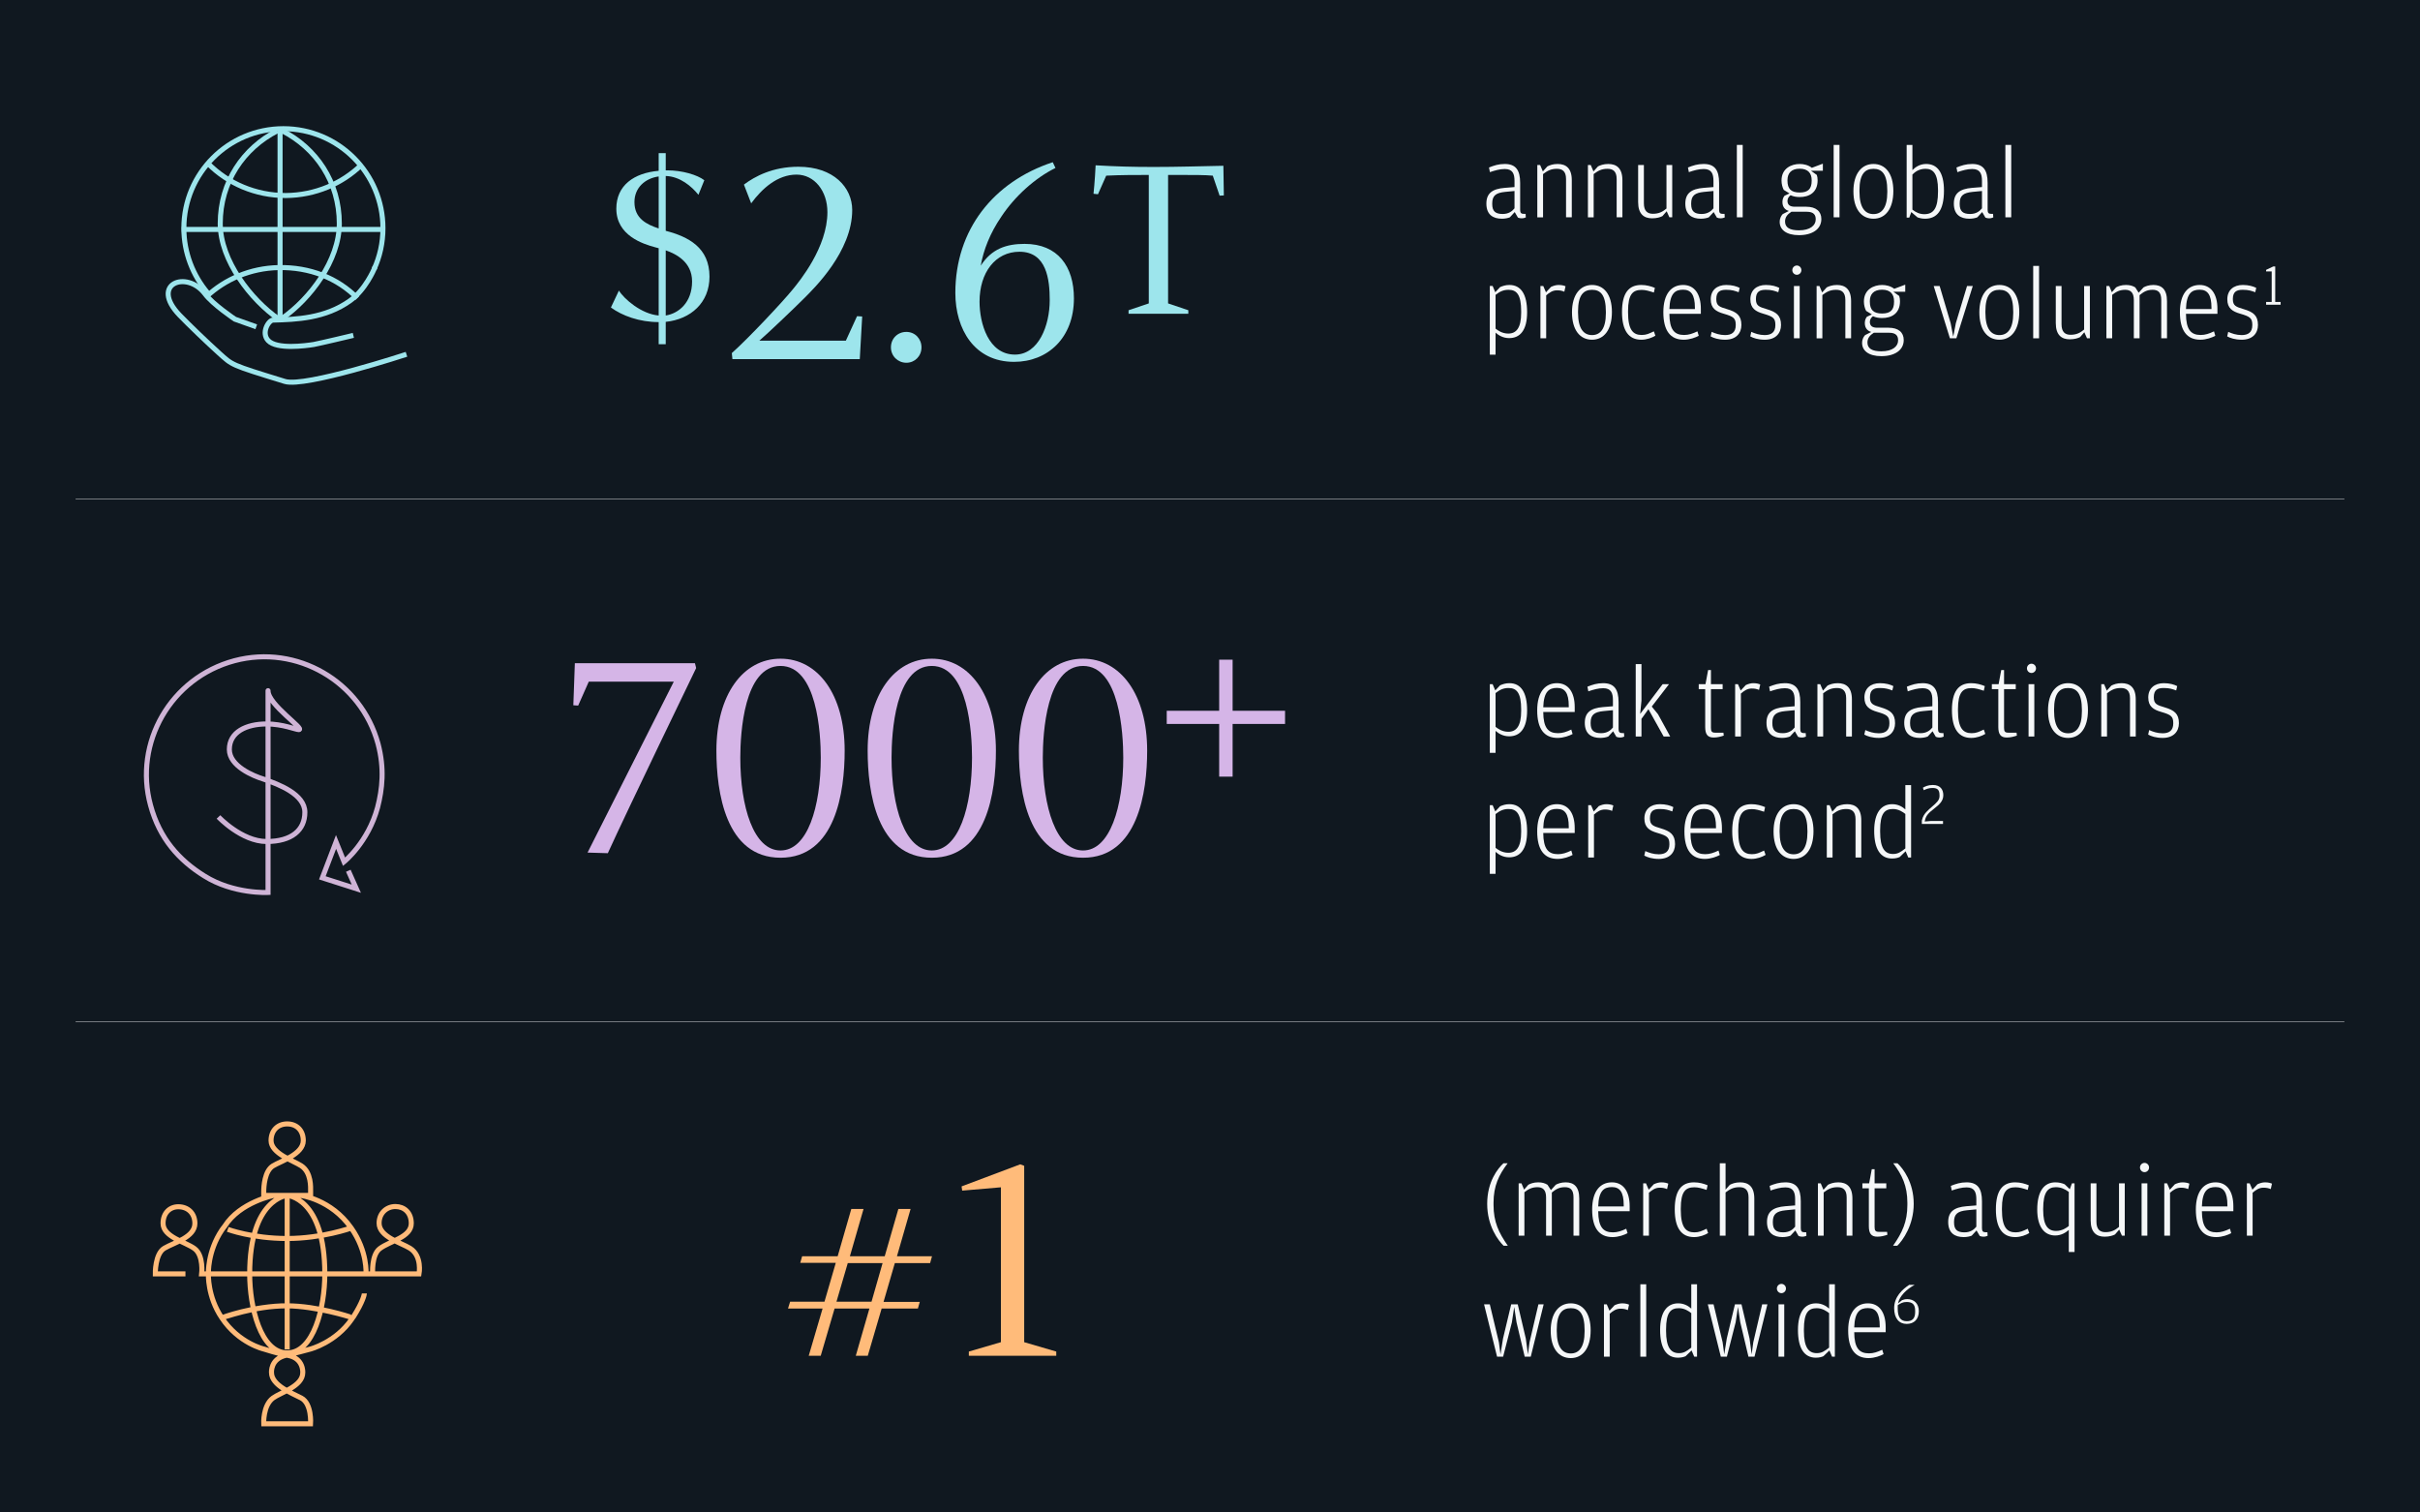 <?xml version="1.0" encoding="UTF-8"?>
<svg id="Layer_1" data-name="Layer 1" xmlns="http://www.w3.org/2000/svg" viewBox="0 0 1440 900">
  <defs>
    <style>
      .cls-1, .cls-2, .cls-3, .cls-4, .cls-5 {
        fill: none;
        stroke-miterlimit: 10;
      }

      .cls-1, .cls-2, .cls-4, .cls-5 {
        stroke-width: 3px;
      }

      .cls-1, .cls-4 {
        stroke: #9de5ec;
      }

      .cls-6 {
        fill: #101820;
      }

      .cls-2 {
        stroke: #cfb4d6;
      }

      .cls-3 {
        stroke: #f5f7f8;
        stroke-width: .25px;
      }

      .cls-4 {
        stroke-linecap: square;
      }

      .cls-7 {
        fill: #d5b5e7;
      }

      .cls-8 {
        fill: #f5f7f8;
      }

      .cls-5 {
        stroke: #ffbb7a;
      }

      .cls-9 {
        fill: #9de5ec;
      }

      .cls-10 {
        fill: #ffbb7a;
      }
    </style>
  </defs>
  <rect class="cls-6" width="1440" height="900"/>
  <g>
    <path class="cls-9" d="M396.14,101.36h.84c8.96,0,17.92,2.66,22.12,5.88l-3.5,8.68c-4.06-5.04-10.92-10.92-19.46-11.2v32.62c13.44,3.5,26.04,9.94,26.04,27.3,0,15.4-11.06,25.34-26.04,26.88v13.3h-4.2v-13.16c-11.48,0-21.7-3.78-28.42-8.68l4.76-10.08c3.08,5.04,13.44,14,23.66,14.84v-40.04s-1.26-.28-2.1-.56c-7.28-1.96-23.1-7-23.1-22.96,0-13.86,10.5-21.28,25.2-22.54v-10.5h4.2v10.22ZM377.52,120.26c0,9.8,7.28,13.3,14.42,15.68v-30.94c-8.12,1.12-14.42,6.72-14.42,15.26ZM411.82,167.44c0-11.62-9.66-16.38-15.68-18.48v38.78c7.84-1.26,15.68-7.84,15.68-20.3Z"/>
    <path class="cls-9" d="M435.46,210.1c9.72-8.64,29.88-30.06,36.18-37.8,4.14-5.04,20.7-25.2,20.7-46.08,0-12.6-7.74-22.32-18.36-22.32-11.34,0-20.52,8.28-27,17.1l-4.32-11.16c6.48-4.86,17.1-10.62,32.4-10.62,21.06,0,32.04,12.42,32.04,25.74,0,24.66-22.68,46.62-28.8,52.74-5.58,5.58-21.42,20.7-26.46,25.02h51.48l6.66-14.58,3.06.18-1.44,25.38h-75.78l-.36-3.6Z"/>
    <path class="cls-9" d="M548.32,206.68c0,5.22-3.96,9.18-9,9.18s-9.18-3.96-9.18-9.18,3.96-9.18,9.18-9.18,9,4.14,9,9.18Z"/>
    <path class="cls-9" d="M609.69,145.12c19.8,0,29.34,13.5,29.34,32.4,0,23.58-15.66,37.8-35.64,37.8-23.58,0-34.92-19.44-34.92-41.04,0-37.44,22.5-66.06,57.96-77.76l1.62,3.42c-12.06,5.94-24.12,16.74-32.22,28.98-6.66,9.72-10.62,19.8-12.24,29.16,6.48-10.08,15.3-12.96,26.1-12.96ZM624.63,178.6c0-12.24-1.8-28.8-18-28.8-14.4,0-23.76,12.42-23.76,29.7,0,12.78,5.22,31.5,21.06,31.5,14.04,0,20.7-17.28,20.7-32.4Z"/>
    <path class="cls-9" d="M671.54,186.7v-2.1l12.04-4.06v-76.44c-8.54,0-16.1,0-25.34.42l-4.9,11.06-2.66-.28s.84-7.7,1.26-16.94c12.32.7,21.7.98,34.72.98,13.72,0,27.02-.42,41.3-.7l.28,17.64-2.52.14-4.06-11.9c-4.48-.42-11.62-.42-18.06-.42h-8.54v76.44l12.04,4.06v2.1h-35.56Z"/>
  </g>
  <g>
    <path class="cls-8" d="M901.2,111.31v-3.66c0-4.08-1.02-7.08-5.76-7.08-3.06,0-5.82.84-8.88,1.86l-.54-2.76c3-1.2,5.7-2.1,9.36-2.1,6.48,0,9.18,3.54,9.18,11.28v16.02c0,1.86.66,2.4,2.22,2.4h1.02l.12,2.1c-.48.24-1.38.54-2.46.54-.78,0-1.5-.12-2.22-.42l-1.92-3.3-2.88,3.12c-1.14.48-2.94.84-4.74.84-5.22,0-9.24-2.34-9.24-9,0-6.12,3.54-8.76,10.86-9.36l5.88-.48ZM901.2,123.97v-10.32l-5.64.54c-5.34.54-7.62,2.16-7.62,6.84v.42c0,4.2,1.86,5.88,6.18,5.88,3.6,0,5.64-1.62,7.08-3.36Z"/>
    <path class="cls-8" d="M918.06,102.01l2.7-3c1.32-.66,3.24-1.44,6.12-1.44,4.92,0,8.4,2.52,8.4,9.66v22.08h-3.42v-22.8c0-4.68-2.28-6.06-5.46-6.06-3.6,0-5.64,1.2-8.22,3.12v25.74h-3.42v-31.14h1.68l1.62,3.84Z"/>
    <path class="cls-8" d="M948.18,102.01l2.7-3c1.32-.66,3.24-1.44,6.12-1.44,4.92,0,8.4,2.52,8.4,9.66v22.08h-3.42v-22.8c0-4.68-2.28-6.06-5.46-6.06-3.6,0-5.64,1.2-8.22,3.12v25.74h-3.42v-31.14h1.68l1.62,3.84Z"/>
    <path class="cls-8" d="M991.62,124.09v-25.92h3.42v31.14h-1.68l-1.62-3.6-2.52,2.88c-1.26.66-3.3,1.32-6.18,1.32-4.8,0-8.28-2.52-8.28-9.66v-22.08h3.42v22.8c0,4.68,2.22,6.24,5.34,6.24,3.54,0,5.76-1.14,8.1-3.12Z"/>
    <path class="cls-8" d="M1019.58,111.31v-3.66c0-4.08-1.02-7.08-5.76-7.08-3.06,0-5.82.84-8.88,1.86l-.54-2.76c3-1.2,5.7-2.1,9.36-2.1,6.48,0,9.18,3.54,9.18,11.28v16.02c0,1.86.66,2.4,2.22,2.4h1.02l.12,2.1c-.48.24-1.38.54-2.46.54-.78,0-1.5-.12-2.22-.42l-1.92-3.3-2.88,3.12c-1.14.48-2.94.84-4.74.84-5.22,0-9.24-2.34-9.24-9,0-6.12,3.54-8.76,10.86-9.36l5.88-.48ZM1019.58,123.97v-10.32l-5.64.54c-5.34.54-7.62,2.16-7.62,6.84v.42c0,4.2,1.86,5.88,6.18,5.88,3.6,0,5.64-1.62,7.08-3.36Z"/>
    <path class="cls-8" d="M1033.5,129.31v-43.08h3.48v43.08h-3.48Z"/>
    <path class="cls-8" d="M1078.14,99.85l6.54-2.46v4.2h-7.08l3.48,2.52c.3,1.02.48,1.8.48,3.12,0,7.5-5.22,10.02-10.68,10.02-1.86,0-3.72-.3-5.4-1.08-.96.72-1.86,1.8-1.86,3.36,0,2.34,1.44,3.48,4.38,3.48h6.78c5.82,0,9,2.76,9,7.32,0,6.06-5.4,9.6-13.32,9.6-7.5,0-11.46-3.24-11.46-7.86,0-2.52,1.14-3.96,1.8-4.68l3.66-1.86c-1.74-.48-3.84-1.86-3.84-5.34,0-2.04.84-3.18,1.26-3.72l2.94-1.38-3.42-2.1c-.78-1.5-1.32-3.48-1.32-5.58,0-7.32,6-9.84,10.8-9.84,2.4,0,5.1.6,7.26,2.28ZM1065.96,126.01c-2.34,1.5-3.78,3.18-3.78,5.82,0,3.6,2.88,5.22,8.28,5.22,6.72,0,9.96-3,9.96-6.42v-.24c0-2.4-1.14-4.38-5.22-4.38h-9.24ZM1070.88,114.55c5.04,0,7.14-2.16,7.14-6.96v-.36c0-4.08-2.1-6.84-7.14-6.84s-7.26,2.76-7.26,6.78v.36c0,4.86,2.16,7.02,7.26,7.02Z"/>
    <path class="cls-8" d="M1091.1,129.31v-43.08h3.48v43.08h-3.48Z"/>
    <path class="cls-8" d="M1114.8,130.15c-7.14,0-11.94-5.7-11.94-16.32s4.98-16.26,11.94-16.26,11.82,5.52,11.82,16.08-4.68,16.5-11.82,16.5ZM1114.8,127.39c4.8,0,8.22-3.6,8.22-13.08v-.78c0-10.02-3.18-13.08-8.22-13.08s-8.34,3.12-8.34,12.78v.78c0,9.78,3.48,13.38,8.34,13.38Z"/>
    <path class="cls-8" d="M1137.3,126.19l-1.2,3.3h-1.56v-43.26h3.42v15c1.74-1.74,4.38-3.66,8.16-3.66,6.54,0,10.62,4.86,10.62,15.84,0,11.94-4.2,16.74-11.28,16.74-1.98,0-3.6-.48-4.44-.78l-3.72-3.18ZM1137.96,103.87v20.88c2.04,1.62,4.32,2.7,7.08,2.7,5.46,0,8.16-3.42,8.16-13.5v-.84c0-10.08-3.06-12.66-7.44-12.66-4.02,0-6.42,2.04-7.8,3.42Z"/>
    <path class="cls-8" d="M1179.36,111.31v-3.66c0-4.08-1.02-7.08-5.76-7.08-3.06,0-5.82.84-8.88,1.86l-.54-2.76c3-1.2,5.7-2.1,9.36-2.1,6.48,0,9.18,3.54,9.18,11.28v16.02c0,1.86.66,2.4,2.22,2.4h1.02l.12,2.1c-.48.24-1.38.54-2.46.54-.78,0-1.5-.12-2.22-.42l-1.92-3.3-2.88,3.12c-1.14.48-2.94.84-4.74.84-5.22,0-9.24-2.34-9.24-9,0-6.12,3.54-8.76,10.86-9.36l5.88-.48ZM1179.36,123.97v-10.32l-5.64.54c-5.34.54-7.62,2.16-7.62,6.84v.42c0,4.2,1.86,5.88,6.18,5.88,3.6,0,5.64-1.62,7.08-3.36Z"/>
    <path class="cls-8" d="M1193.28,129.31v-43.08h3.48v43.08h-3.48Z"/>
    <path class="cls-8" d="M889.74,173.89l2.88-3.06c1.56-.66,3.24-1.26,5.52-1.26,6.78,0,10.56,5.34,10.56,16.2s-4.26,15.42-10.68,15.42c-3.72,0-6.36-1.74-8.1-3.24v13.08h-3.42v-40.86h1.68l1.56,3.72ZM889.92,195.55c1.38,1.08,3.96,2.94,7.56,2.94,4.8,0,7.68-3.36,7.68-12.42v-.84c0-9.78-2.58-12.78-7.5-12.78-3,0-5.1.96-7.74,3v20.1Z"/>
    <path class="cls-8" d="M919.92,173.95l3-3.24c1.56-.72,3-1.14,4.56-1.14,1.92,0,3.3.42,4.08.78l-.72,3.24c-1.32-.54-2.4-.84-4.32-.84-2.7,0-4.5,1.32-6.48,3v25.56h-3.42v-31.14h1.68l1.62,3.78Z"/>
    <path class="cls-8" d="M947.34,202.15c-7.14,0-11.94-5.7-11.94-16.32s4.98-16.26,11.94-16.26,11.82,5.52,11.82,16.08-4.68,16.5-11.82,16.5ZM947.34,199.39c4.8,0,8.22-3.6,8.22-13.08v-.78c0-10.02-3.18-13.08-8.22-13.08s-8.34,3.12-8.34,12.78v.78c0,9.78,3.48,13.38,8.34,13.38Z"/>
    <path class="cls-8" d="M976.62,202.15c-7.38,0-11.46-5.28-11.46-16.5s3.96-16.08,11.46-16.08c3.06,0,5.82.78,8.1,1.74l-.6,2.76c-3-.96-4.98-1.56-7.26-1.56-5.22,0-8.1,2.46-8.1,12.6v.78c0,10.44,3,13.44,8.1,13.44,2.82,0,4.32-.78,7.26-2.16l.9,2.58c-1.98,1.2-5.04,2.4-8.4,2.4Z"/>
    <path class="cls-8" d="M993.36,186.73c.06,9.42,2.94,12.6,8.76,12.6,2.7,0,5.04-.78,7.92-2.16l.78,2.64c-1.86,1.02-5.34,2.34-8.94,2.34-7.92,0-12.12-5.34-12.12-16.38s4.86-16.2,11.76-16.2,10.56,5.58,10.56,14.22v2.94h-18.72ZM993.36,183.91h15.18v-.78c0-7.86-2.4-10.74-7.02-10.74s-7.86,2.04-8.16,11.52Z"/>
    <path class="cls-8" d="M1026.54,202.15c-4.02,0-6.9-1.02-8.64-1.98l.6-2.7c2.1.96,4.86,1.92,7.98,1.92,3.84,0,6.36-1.56,6.36-5.94,0-4.02-1.14-5.04-7.2-6.78-4.56-1.32-7.68-3.18-7.68-8.58s3.66-8.52,9.24-8.52c3.42,0,6.12.78,7.98,1.74l-.6,2.58c-2.34-.84-3.96-1.44-7.44-1.44-3.72,0-5.88,1.14-5.88,5.52,0,3.96,1.8,4.62,6.48,6,5.64,1.68,8.46,3.72,8.46,9.42,0,4.98-3.24,8.76-9.66,8.76Z"/>
    <path class="cls-8" d="M1050.12,202.15c-4.02,0-6.9-1.02-8.64-1.98l.6-2.7c2.1.96,4.86,1.92,7.98,1.92,3.84,0,6.36-1.56,6.36-5.94,0-4.02-1.14-5.04-7.2-6.78-4.56-1.32-7.68-3.18-7.68-8.58s3.66-8.52,9.24-8.52c3.42,0,6.12.78,7.98,1.74l-.6,2.58c-2.34-.84-3.96-1.44-7.44-1.44-3.72,0-5.88,1.14-5.88,5.52,0,3.96,1.8,4.62,6.48,6,5.64,1.68,8.46,3.72,8.46,9.42,0,4.98-3.24,8.76-9.66,8.76Z"/>
    <path class="cls-8" d="M1069.2,163.51c-1.44,0-2.7-1.2-2.7-2.76s1.26-2.76,2.7-2.76,2.7,1.2,2.7,2.76-1.26,2.76-2.7,2.76ZM1067.46,201.31v-31.14h3.42v31.14h-3.42Z"/>
    <path class="cls-8" d="M1084.26,174.01l2.7-3c1.32-.66,3.24-1.44,6.12-1.44,4.92,0,8.4,2.52,8.4,9.66v22.08h-3.42v-22.8c0-4.68-2.28-6.06-5.46-6.06-3.6,0-5.64,1.2-8.22,3.12v25.74h-3.42v-31.14h1.68l1.62,3.84Z"/>
    <path class="cls-8" d="M1127.16,171.85l6.54-2.46v4.2h-7.08l3.48,2.52c.3,1.02.48,1.8.48,3.12,0,7.5-5.22,10.02-10.68,10.02-1.86,0-3.72-.3-5.4-1.08-.96.72-1.86,1.8-1.86,3.36,0,2.34,1.44,3.48,4.38,3.48h6.78c5.82,0,9,2.76,9,7.32,0,6.06-5.4,9.6-13.32,9.6-7.5,0-11.46-3.24-11.46-7.86,0-2.52,1.14-3.96,1.8-4.68l3.66-1.86c-1.74-.48-3.84-1.86-3.84-5.34,0-2.04.84-3.18,1.26-3.72l2.94-1.38-3.42-2.1c-.78-1.5-1.32-3.48-1.32-5.58,0-7.32,6-9.84,10.8-9.84,2.4,0,5.1.6,7.26,2.28ZM1114.98,198.01c-2.34,1.5-3.78,3.18-3.78,5.82,0,3.6,2.88,5.22,8.28,5.22,6.72,0,9.96-3,9.96-6.42v-.24c0-2.4-1.14-4.38-5.22-4.38h-9.24ZM1119.9,186.55c5.04,0,7.14-2.16,7.14-6.96v-.36c0-4.08-2.1-6.84-7.14-6.84s-7.26,2.76-7.26,6.78v.36c0,4.86,2.16,7.02,7.26,7.02Z"/>
    <path class="cls-8" d="M1160.28,201.31l-9.66-31.14h3.54l6.54,22.08,1.56,8.1,1.56-8.1,6.66-22.08h3.42l-9.78,31.14h-3.84Z"/>
    <path class="cls-8" d="M1189.74,202.15c-7.14,0-11.94-5.7-11.94-16.32s4.98-16.26,11.94-16.26,11.82,5.52,11.82,16.08-4.68,16.5-11.82,16.5ZM1189.74,199.39c4.8,0,8.22-3.6,8.22-13.08v-.78c0-10.02-3.18-13.08-8.22-13.08s-8.34,3.12-8.34,12.78v.78c0,9.78,3.48,13.38,8.34,13.38Z"/>
    <path class="cls-8" d="M1209.84,201.31v-43.08h3.48v43.08h-3.48Z"/>
    <path class="cls-8" d="M1240.14,196.09v-25.92h3.42v31.14h-1.68l-1.62-3.6-2.52,2.88c-1.26.66-3.3,1.32-6.18,1.32-4.8,0-8.28-2.52-8.28-9.66v-22.08h3.42v22.8c0,4.68,2.22,6.24,5.34,6.24,3.54,0,5.76-1.14,8.1-3.12Z"/>
    <path class="cls-8" d="M1272.6,174.19l2.88-3.18c1.14-.66,3.24-1.44,5.88-1.44,4.86,0,8.1,2.52,8.1,9.66v22.08h-3.42v-22.8c0-4.68-1.98-6.06-5.16-6.06-3.42,0-5.4,1.26-7.74,3.18v25.68h-3.42v-22.8c0-4.68-2.16-6.06-5.16-6.06-3.3,0-5.4,1.2-7.74,3v25.86h-3.42v-31.14h1.68l1.56,3.72,2.52-2.88c1.2-.66,3.12-1.44,5.88-1.44,2.28,0,3.96.48,5.52,1.44l2.04,3.18Z"/>
    <path class="cls-8" d="M1300.74,186.73c.06,9.42,2.94,12.6,8.76,12.6,2.7,0,5.04-.78,7.92-2.16l.78,2.64c-1.86,1.02-5.34,2.34-8.94,2.34-7.92,0-12.12-5.34-12.12-16.38s4.86-16.2,11.76-16.2,10.56,5.58,10.56,14.22v2.94h-18.72ZM1300.74,183.91h15.18v-.78c0-7.86-2.4-10.74-7.02-10.74s-7.86,2.04-8.16,11.52Z"/>
    <path class="cls-8" d="M1333.92,202.15c-4.02,0-6.9-1.02-8.64-1.98l.6-2.7c2.1.96,4.86,1.92,7.98,1.92,3.84,0,6.36-1.56,6.36-5.94,0-4.02-1.14-5.04-7.2-6.78-4.56-1.32-7.68-3.18-7.68-8.58s3.66-8.52,9.24-8.52c3.42,0,6.12.78,7.98,1.74l-.6,2.58c-2.34-.84-3.96-1.44-7.44-1.44-3.72,0-5.88,1.14-5.88,5.52,0,3.96,1.8,4.62,6.48,6,5.64,1.68,8.46,3.72,8.46,9.42,0,4.98-3.24,8.76-9.66,8.76Z"/>
    <path class="cls-8" d="M1348.43,181.33v-1.64h3.32v-18.19h-3.32v-.91l4.23-2.03h1.19v21.12h3.22v1.64h-8.64Z"/>
  </g>
  <g>
    <path class="cls-10" d="M488.36,806.76h-7.14l8.26-28.14h-20.58l1.26-4.06h20.44l6.72-23.1h-21.14l1.12-3.92h21.14l8.12-28.14h7.28l-8.12,28.14h20.72l8.12-28.14h7.28l-8.12,28.14h20.86l-1.12,4.06h-21l-6.72,23.1h21.56l-1.12,3.92h-21.56l-8.26,28.14h-7.14l8.12-28.14h-20.72l-8.26,28.14ZM525.18,751.6h-20.72l-6.72,22.96h20.86l6.58-22.96Z"/>
    <path class="cls-10" d="M576.5,806.76v-2.52l19.08-5.58v-92.16l-23.04,1.98-.36-2.52,34.92-13.14,2.34.9v104.94l19.08,5.58v2.52h-52.02Z"/>
  </g>
  <g>
    <path class="cls-8" d="M894.72,741.29c-3.24-3.18-9.78-11.7-9.78-24.96s6.36-21.06,9.66-24.12h2.52c-5.22,6.9-8.4,13.44-8.4,23.46v1.32c0,10.08,3.06,16.5,8.52,24.3h-2.52Z"/>
    <path class="cls-8" d="M922.86,708.17l2.88-3.18c1.14-.66,3.24-1.44,5.88-1.44,4.86,0,8.1,2.52,8.1,9.66v22.08h-3.42v-22.8c0-4.68-1.98-6.06-5.16-6.06-3.42,0-5.4,1.26-7.74,3.18v25.68h-3.42v-22.8c0-4.68-2.16-6.06-5.16-6.06-3.3,0-5.4,1.2-7.74,3v25.86h-3.42v-31.14h1.68l1.56,3.72,2.52-2.88c1.2-.66,3.12-1.44,5.88-1.44,2.28,0,3.96.48,5.52,1.44l2.04,3.18Z"/>
    <path class="cls-8" d="M951,720.71c.06,9.42,2.94,12.6,8.76,12.6,2.7,0,5.04-.78,7.92-2.16l.78,2.64c-1.86,1.02-5.34,2.34-8.94,2.34-7.92,0-12.12-5.34-12.12-16.38s4.86-16.2,11.76-16.2,10.56,5.58,10.56,14.22v2.94h-18.72ZM951,717.89h15.18v-.78c0-7.86-2.4-10.74-7.02-10.74s-7.86,2.04-8.16,11.52Z"/>
    <path class="cls-8" d="M981.06,707.93l3-3.24c1.56-.72,3-1.14,4.56-1.14,1.92,0,3.3.42,4.08.78l-.72,3.24c-1.32-.54-2.4-.84-4.32-.84-2.7,0-4.5,1.32-6.48,3v25.56h-3.42v-31.14h1.68l1.62,3.78Z"/>
    <path class="cls-8" d="M1008,736.13c-7.38,0-11.46-5.28-11.46-16.5s3.96-16.08,11.46-16.08c3.06,0,5.82.78,8.1,1.74l-.6,2.76c-3-.96-4.98-1.56-7.26-1.56-5.22,0-8.1,2.46-8.1,12.6v.78c0,10.44,3,13.44,8.1,13.44,2.82,0,4.32-.78,7.26-2.16l.9,2.58c-1.98,1.2-5.04,2.4-8.4,2.4Z"/>
    <path class="cls-8" d="M1026.78,709.55v25.74h-3.42v-43.08h3.42v15.66l2.58-2.88c1.32-.66,3.24-1.44,6.12-1.44,4.92,0,8.4,2.52,8.4,9.66v22.08h-3.42v-22.8c0-4.68-2.28-6.06-5.46-6.06-3.6,0-5.64,1.2-8.22,3.12Z"/>
    <path class="cls-8" d="M1068.18,717.29v-3.66c0-4.08-1.02-7.08-5.76-7.08-3.06,0-5.82.84-8.88,1.86l-.54-2.76c3-1.2,5.7-2.1,9.36-2.1,6.48,0,9.18,3.54,9.18,11.28v16.02c0,1.86.66,2.4,2.22,2.4h1.02l.12,2.1c-.48.24-1.38.54-2.46.54-.78,0-1.5-.12-2.22-.42l-1.92-3.3-2.88,3.12c-1.14.48-2.94.84-4.74.84-5.22,0-9.24-2.34-9.24-9,0-6.12,3.54-8.76,10.86-9.36l5.88-.48ZM1068.18,729.95v-10.32l-5.64.54c-5.34.54-7.62,2.16-7.62,6.84v.42c0,4.2,1.86,5.88,6.18,5.88,3.6,0,5.64-1.62,7.08-3.36Z"/>
    <path class="cls-8" d="M1085.04,707.99l2.7-3c1.32-.66,3.24-1.44,6.12-1.44,4.92,0,8.4,2.52,8.4,9.66v22.08h-3.42v-22.8c0-4.68-2.28-6.06-5.46-6.06-3.6,0-5.64,1.2-8.22,3.12v25.74h-3.42v-31.14h1.68l1.62,3.84Z"/>
    <path class="cls-8" d="M1117.08,735.89c-3.6,0-5.04-1.86-5.04-6.3v-22.5h-3.84v-2.94h4.02l1.56-8.4h1.68v8.4h6.96v2.94h-6.96v23.04c0,2.16.54,2.88,2.58,2.88h4.86l.18,1.74c-1.8.6-3.72,1.14-6,1.14Z"/>
    <path class="cls-8" d="M1126.44,741.29c5.46-7.8,8.52-14.22,8.52-24.3v-1.32c0-10.02-3.18-16.56-8.4-23.46h2.52c3.3,3.06,9.66,11.34,9.66,24.12s-6.54,21.78-9.78,24.96h-2.52Z"/>
    <path class="cls-8" d="M1176,717.29v-3.66c0-4.08-1.02-7.08-5.76-7.08-3.06,0-5.82.84-8.88,1.86l-.54-2.76c3-1.2,5.7-2.1,9.36-2.1,6.48,0,9.18,3.54,9.18,11.28v16.02c0,1.86.66,2.4,2.22,2.4h1.02l.12,2.1c-.48.24-1.38.54-2.46.54-.78,0-1.5-.12-2.22-.42l-1.92-3.3-2.88,3.12c-1.14.48-2.94.84-4.74.84-5.22,0-9.24-2.34-9.24-9,0-6.12,3.54-8.76,10.86-9.36l5.88-.48ZM1176,729.95v-10.32l-5.64.54c-5.34.54-7.62,2.16-7.62,6.84v.42c0,4.2,1.86,5.88,6.18,5.88,3.6,0,5.64-1.62,7.08-3.36Z"/>
    <path class="cls-8" d="M1199.1,736.13c-7.38,0-11.46-5.28-11.46-16.5s3.96-16.08,11.46-16.08c3.06,0,5.82.78,8.1,1.74l-.6,2.76c-3-.96-4.98-1.56-7.26-1.56-5.22,0-8.1,2.46-8.1,12.6v.78c0,10.44,3,13.44,8.1,13.44,2.82,0,4.32-.78,7.26-2.16l.9,2.58c-1.98,1.2-5.04,2.4-8.4,2.4Z"/>
    <path class="cls-8" d="M1231.02,731.87c-1.74,1.5-4.38,3.3-8.1,3.3-6.42,0-10.68-5.1-10.68-15.42,0-10.86,4.08-16.2,10.74-16.2,2.22,0,4.08.48,5.58,1.14l3.06,2.94,1.26-3.48h1.56v40.86h-3.42v-13.14ZM1231.02,709.25c-2.46-1.86-4.86-2.82-7.74-2.82-4.62,0-7.5,2.88-7.5,12.78v.84c0,9.12,2.82,12.42,7.68,12.42,3.6,0,6.18-1.86,7.56-2.94v-20.28Z"/>
    <path class="cls-8" d="M1260.9,730.07v-25.92h3.42v31.14h-1.68l-1.62-3.6-2.52,2.88c-1.26.66-3.3,1.32-6.18,1.32-4.8,0-8.28-2.52-8.28-9.66v-22.08h3.42v22.8c0,4.68,2.22,6.24,5.34,6.24,3.54,0,5.76-1.14,8.1-3.12Z"/>
    <path class="cls-8" d="M1276.08,697.49c-1.44,0-2.7-1.2-2.7-2.76s1.26-2.76,2.7-2.76,2.7,1.2,2.7,2.76-1.26,2.76-2.7,2.76ZM1274.34,735.29v-31.14h3.42v31.14h-3.42Z"/>
    <path class="cls-8" d="M1291.14,707.93l3-3.24c1.56-.72,3-1.14,4.56-1.14,1.92,0,3.3.42,4.08.78l-.72,3.24c-1.32-.54-2.4-.84-4.32-.84-2.7,0-4.5,1.32-6.48,3v25.56h-3.42v-31.14h1.68l1.62,3.78Z"/>
    <path class="cls-8" d="M1310.22,720.71c.06,9.42,2.94,12.6,8.76,12.6,2.7,0,5.04-.78,7.92-2.16l.78,2.64c-1.86,1.02-5.34,2.34-8.94,2.34-7.92,0-12.12-5.34-12.12-16.38s4.86-16.2,11.76-16.2,10.56,5.58,10.56,14.22v2.94h-18.72ZM1310.22,717.89h15.18v-.78c0-7.86-2.4-10.74-7.02-10.74s-7.86,2.04-8.16,11.52Z"/>
    <path class="cls-8" d="M1340.28,707.93l3-3.24c1.56-.72,3-1.14,4.56-1.14,1.92,0,3.3.42,4.08.78l-.72,3.24c-1.32-.54-2.4-.84-4.32-.84-2.7,0-4.5,1.32-6.48,3v25.56h-3.42v-31.14h1.68l1.62,3.78Z"/>
    <path class="cls-8" d="M890.82,807.29l-7.74-31.14h3.42l5.4,22.56.96,7.2,1.5-9.42,4.86-20.34h3.9l4.8,20.34,1.26,9.42.96-7.2,5.28-22.56h3.12l-7.68,31.14h-3.6l-4.86-20.46-1.38-9.12-1.38,9.12-5.22,20.46h-3.6Z"/>
    <path class="cls-8" d="M934.68,808.13c-7.14,0-11.94-5.7-11.94-16.32s4.98-16.26,11.94-16.26,11.82,5.52,11.82,16.08-4.68,16.5-11.82,16.5ZM934.68,805.37c4.8,0,8.22-3.6,8.22-13.08v-.78c0-10.02-3.18-13.08-8.22-13.08s-8.34,3.12-8.34,12.78v.78c0,9.78,3.48,13.38,8.34,13.38Z"/>
    <path class="cls-8" d="M957.72,779.93l3-3.24c1.56-.72,3-1.14,4.56-1.14,1.92,0,3.3.42,4.08.78l-.72,3.24c-1.32-.54-2.4-.84-4.32-.84-2.7,0-4.5,1.32-6.48,3v25.56h-3.42v-31.14h1.68l1.62,3.78Z"/>
    <path class="cls-8" d="M976.08,807.29v-43.08h3.48v43.08h-3.48Z"/>
    <path class="cls-8" d="M1006.38,778.67v-14.46h3.42v43.08h-1.68l-1.56-3.72-3.54,3.42c-.9.42-2.4.9-4.56.9-6.9,0-10.62-5.64-10.62-16.5s4.26-15.84,10.74-15.84c3.6,0,6.12,1.62,7.8,3.12ZM1006.38,801.89v-20.52c-1.38-1.08-3.96-2.94-7.38-2.94-4.86,0-7.62,2.52-7.62,12.66v.84c0,9.9,2.82,13.26,7.68,13.26,2.94,0,4.62-1.2,7.32-3.3Z"/>
    <path class="cls-8" d="M1023.96,807.29l-7.74-31.14h3.42l5.4,22.56.96,7.2,1.5-9.42,4.86-20.34h3.9l4.8,20.34,1.26,9.42.96-7.2,5.28-22.56h3.12l-7.68,31.14h-3.6l-4.86-20.46-1.38-9.12-1.38,9.12-5.22,20.46h-3.6Z"/>
    <path class="cls-8" d="M1060.02,769.49c-1.44,0-2.7-1.2-2.7-2.76s1.26-2.76,2.7-2.76,2.7,1.2,2.7,2.76-1.26,2.76-2.7,2.76ZM1058.28,807.29v-31.14h3.42v31.14h-3.42Z"/>
    <path class="cls-8" d="M1088.4,778.67v-14.46h3.42v43.08h-1.68l-1.56-3.72-3.54,3.42c-.9.42-2.4.9-4.56.9-6.9,0-10.62-5.64-10.62-16.5s4.26-15.84,10.74-15.84c3.6,0,6.12,1.62,7.8,3.12ZM1088.4,801.89v-20.52c-1.38-1.08-3.96-2.94-7.38-2.94-4.86,0-7.62,2.52-7.62,12.66v.84c0,9.9,2.82,13.26,7.68,13.26,2.94,0,4.62-1.2,7.32-3.3Z"/>
    <path class="cls-8" d="M1103.34,792.71c.06,9.42,2.94,12.6,8.76,12.6,2.7,0,5.04-.78,7.92-2.16l.78,2.64c-1.86,1.02-5.34,2.34-8.94,2.34-7.92,0-12.12-5.34-12.12-16.38s4.86-16.2,11.76-16.2,10.56,5.58,10.56,14.22v2.94h-18.72ZM1103.34,789.89h15.18v-.78c0-7.86-2.4-10.74-7.02-10.74s-7.86,2.04-8.16,11.52Z"/>
    <path class="cls-8" d="M1129.41,775.56l2.38-1.89c.8-.31,1.75-.63,3.15-.63,3.81,0,6.85,2.48,6.85,7.17s-2.73,7.59-7.24,7.59-7.45-3.32-7.45-9.37c0-6.82,4.93-11.23,8.95-13.88h3.25c-4.86,2.66-8.95,6.58-9.9,11.02ZM1129.27,776.61c-.04.25-.04.52-.04.8v1.29c0,5.21,1.78,7.48,5.39,7.48,3.18,0,4.97-1.5,4.97-5.46v-.8c0-3.95-1.85-5.18-5.11-5.18-2.24,0-3.64.87-5.21,1.85Z"/>
  </g>
  <line class="cls-3" x1="45" y1="608" x2="1395" y2="608"/>
  <line class="cls-3" x1="45" y1="297" x2="1395" y2="297"/>
  <path class="cls-5" d="M216.82,769.64c0,.58-.84,4.96-6.48,13.85-.2.32-.37.42-.58.74-.14.21-.29.48-.43.68-9.56,13.94-24.68,17.86-24.68,17.86,0,0-9.48,2.59-14.49,3.71-9.35,2.1-8.6,10.31-8.6,10.31h0c0,7.69,12.56,12.35,17.7,15.09,6.39,3.39,5.54,15.33,5.54,15.33h-27.88s-.55-10.85,5.54-15.33c4.43-3.27,17.7-6.97,17.7-15.09h0s.63-8.7-9.06-10.31c-5.04-.83-14.02-3.71-14.02-3.71,0,0-15-3.37-25.08-18.57-.09-.13,18.82-7.17,38.87-7.17,18.12,0,37.66,6.68,37.66,6.68,0,0-20.41-6.53-37.66-6.68-19.07-.17-38.81,7.25-38.87,7.17-8.67-12.79-7.98-26.19-7.98-26.19h125.33s2-10.63-5.38-15.24c-5.17-3.23-18.39-6.78-18.39-14.9,0-6.1,4.53-9.93,9.7-9.93s9.45,3.54,9.45,10.01c0,8.33-12.57,10.37-18.77,15.05-5.02,3.79-4.21,15.01-4.21,15.01h-3.97s1.07-13.3-8.79-27.31c-.13-.18-17.01,6.26-38.11,6.26s-35.35-5.43-35.35-5.43c0,0,14.59,5.43,35.35,5.43s38.19-6.14,38.11-6.26c-12.08-17.27-30.21-19.38-30.21-19.38h-7.89s-22.32,1.78-22.32,46.74c0,19.66,6.49,46.97,22.32,46.97s22.39-27.13,22.39-46.97c0-45.45-22.39-46.74-22.39-46.74h13.94v-2.27c0-2.5.49-11.35-5.54-15.33-4.67-3.07-18-7.33-18-15.02,0-5.88,3.86-9.92,9.59-9.92s9.59,3.9,9.59,9.92c0,8.12-13.27,12.16-17.99,15.02-5.07,3.08-5.54,12.44-5.54,15.33v2.27h13.95v91.66-91.66h-7.91s-20.14,3.91-29.28,18.35c-.25.39-.47.58-.74.96-.31.42-.62.83-.92,1.27-8.69,12.95-8.01,26.12-8.01,26.12h-4.03s1.31-10.89-4.2-15.01c-5.48-4.09-18.77-6.93-18.77-15.05,0-6.1,3.91-9.89,9.08-9.89,5.81,0,9.86,3.96,9.86,9.89,0,8.33-12.37,11.36-18.19,14.81-5.6,3.33-5.37,15.24-5.37,15.24h17.94"/>
  <g>
    <path class="cls-7" d="M342.06,394.65h71.46l.72,2.88s-41.04,84.78-52.56,110.16l-12.06-.36,51.3-101.7h-50.58l-6.3,14.22-2.88-.18c0-.36.9-25.02.9-25.02Z"/>
    <path class="cls-7" d="M502.61,446.67c0,24.48-5.4,63.72-38.16,63.72s-38.16-39.24-38.16-63.72c0-33.3,15.84-54.72,38.16-54.72s38.16,21.42,38.16,54.72ZM488.39,450.81c0-14.4-2.16-54.54-23.94-54.54s-23.94,40.14-23.94,54.54c0,29.34,7.92,55.26,23.94,55.26s23.94-25.92,23.94-55.26Z"/>
    <path class="cls-7" d="M592.61,446.67c0,24.48-5.4,63.72-38.16,63.72s-38.16-39.24-38.16-63.72c0-33.3,15.84-54.72,38.16-54.72s38.16,21.42,38.16,54.72ZM578.39,450.81c0-14.4-2.16-54.54-23.94-54.54s-23.94,40.14-23.94,54.54c0,29.34,7.92,55.26,23.94,55.26s23.94-25.92,23.94-55.26Z"/>
    <path class="cls-7" d="M682.61,446.67c0,24.48-5.4,63.72-38.16,63.72s-38.16-39.24-38.16-63.72c0-33.3,15.84-54.72,38.16-54.72s38.16,21.42,38.16,54.72ZM668.39,450.81c0-14.4-2.16-54.54-23.94-54.54s-23.94,40.14-23.94,54.54c0,29.34,7.92,55.26,23.94,55.26s23.94-25.92,23.94-55.26Z"/>
    <path class="cls-7" d="M733.46,462.14h-8v-31.36h-31.2v-7.84h31.2v-30.4h8v30.4h31.2v7.84h-31.2v31.36Z"/>
  </g>
  <g>
    <path class="cls-8" d="M889.74,410.84l2.88-3.06c1.56-.66,3.24-1.26,5.52-1.26,6.78,0,10.56,5.34,10.56,16.2s-4.26,15.42-10.68,15.42c-3.72,0-6.36-1.74-8.1-3.24v13.08h-3.42v-40.86h1.68l1.56,3.72ZM889.92,432.5c1.38,1.08,3.96,2.94,7.56,2.94,4.8,0,7.68-3.36,7.68-12.42v-.84c0-9.78-2.58-12.78-7.5-12.78-3,0-5.1.96-7.74,3v20.1Z"/>
    <path class="cls-8" d="M918.3,423.68c.06,9.42,2.94,12.6,8.76,12.6,2.7,0,5.04-.78,7.92-2.16l.78,2.64c-1.86,1.02-5.34,2.34-8.94,2.34-7.92,0-12.12-5.34-12.12-16.38s4.86-16.2,11.76-16.2,10.56,5.58,10.56,14.22v2.94h-18.72ZM918.3,420.86h15.18v-.78c0-7.86-2.4-10.74-7.02-10.74s-7.86,2.04-8.16,11.52Z"/>
    <path class="cls-8" d="M959.76,420.26v-3.66c0-4.08-1.02-7.08-5.76-7.08-3.06,0-5.82.84-8.88,1.86l-.54-2.76c3-1.2,5.7-2.1,9.36-2.1,6.48,0,9.18,3.54,9.18,11.28v16.02c0,1.86.66,2.4,2.22,2.4h1.02l.12,2.1c-.48.24-1.38.54-2.46.54-.78,0-1.5-.12-2.22-.42l-1.92-3.3-2.88,3.12c-1.14.48-2.94.84-4.74.84-5.22,0-9.24-2.34-9.24-9,0-6.12,3.54-8.76,10.86-9.36l5.88-.48ZM959.76,432.92v-10.32l-5.64.54c-5.34.54-7.62,2.16-7.62,6.84v.42c0,4.2,1.86,5.88,6.18,5.88,3.6,0,5.64-1.62,7.08-3.36Z"/>
    <path class="cls-8" d="M976.74,427.76v10.5h-3.42v-43.08h3.42v21.78l-.78,7.86,13.38-17.7h3.78l-10.26,13.32,3.72,4.56,7.26,13.26h-3.9l-9.06-16.26-4.14,5.76Z"/>
    <path class="cls-8" d="M1019.7,438.86c-3.6,0-5.04-1.86-5.04-6.3v-22.5h-3.84v-2.94h4.02l1.56-8.4h1.68v8.4h6.96v2.94h-6.96v23.04c0,2.16.54,2.88,2.58,2.88h4.86l.18,1.74c-1.8.6-3.72,1.14-6,1.14Z"/>
    <path class="cls-8" d="M1035.78,410.9l3-3.24c1.56-.72,3-1.14,4.56-1.14,1.92,0,3.3.42,4.08.78l-.72,3.24c-1.32-.54-2.4-.84-4.32-.84-2.7,0-4.5,1.32-6.48,3v25.56h-3.42v-31.14h1.68l1.62,3.78Z"/>
    <path class="cls-8" d="M1067.88,420.26v-3.66c0-4.08-1.02-7.08-5.76-7.08-3.06,0-5.82.84-8.88,1.86l-.54-2.76c3-1.2,5.7-2.1,9.36-2.1,6.48,0,9.18,3.54,9.18,11.28v16.02c0,1.86.66,2.4,2.22,2.4h1.02l.12,2.1c-.48.24-1.38.54-2.46.54-.78,0-1.5-.12-2.22-.42l-1.92-3.3-2.88,3.12c-1.14.48-2.94.84-4.74.84-5.22,0-9.24-2.34-9.24-9,0-6.12,3.54-8.76,10.86-9.36l5.88-.48ZM1067.88,432.92v-10.32l-5.64.54c-5.34.54-7.62,2.16-7.62,6.84v.42c0,4.2,1.86,5.88,6.18,5.88,3.6,0,5.64-1.62,7.08-3.36Z"/>
    <path class="cls-8" d="M1084.74,410.96l2.7-3c1.32-.66,3.24-1.44,6.12-1.44,4.92,0,8.4,2.52,8.4,9.66v22.08h-3.42v-22.8c0-4.68-2.28-6.06-5.46-6.06-3.6,0-5.64,1.2-8.22,3.12v25.74h-3.42v-31.14h1.68l1.62,3.84Z"/>
    <path class="cls-8" d="M1117.98,439.1c-4.02,0-6.9-1.02-8.64-1.98l.6-2.7c2.1.96,4.86,1.92,7.98,1.92,3.84,0,6.36-1.56,6.36-5.94,0-4.02-1.14-5.04-7.2-6.78-4.56-1.32-7.68-3.18-7.68-8.58s3.66-8.52,9.24-8.52c3.42,0,6.12.78,7.98,1.74l-.6,2.58c-2.34-.84-3.96-1.44-7.44-1.44-3.72,0-5.88,1.14-5.88,5.52,0,3.96,1.8,4.62,6.48,6,5.64,1.68,8.46,3.72,8.46,9.42,0,4.98-3.24,8.76-9.66,8.76Z"/>
    <path class="cls-8" d="M1149.84,420.26v-3.66c0-4.08-1.02-7.08-5.76-7.08-3.06,0-5.82.84-8.88,1.86l-.54-2.76c3-1.2,5.7-2.1,9.36-2.1,6.48,0,9.18,3.54,9.18,11.28v16.02c0,1.86.66,2.4,2.22,2.4h1.02l.12,2.1c-.48.24-1.38.54-2.46.54-.78,0-1.5-.12-2.22-.42l-1.92-3.3-2.88,3.12c-1.14.48-2.94.84-4.74.84-5.22,0-9.24-2.34-9.24-9,0-6.12,3.54-8.76,10.86-9.36l5.88-.48ZM1149.84,432.92v-10.32l-5.64.54c-5.34.54-7.62,2.16-7.62,6.84v.42c0,4.2,1.86,5.88,6.18,5.88,3.6,0,5.64-1.62,7.08-3.36Z"/>
    <path class="cls-8" d="M1172.94,439.1c-7.38,0-11.46-5.28-11.46-16.5s3.96-16.08,11.46-16.08c3.06,0,5.82.78,8.1,1.74l-.6,2.76c-3-.96-4.98-1.56-7.26-1.56-5.22,0-8.1,2.46-8.1,12.6v.78c0,10.44,3,13.44,8.1,13.44,2.82,0,4.32-.78,7.26-2.16l.9,2.58c-1.98,1.2-5.04,2.4-8.4,2.4Z"/>
    <path class="cls-8" d="M1194.12,438.86c-3.6,0-5.04-1.86-5.04-6.3v-22.5h-3.84v-2.94h4.02l1.56-8.4h1.68v8.4h6.96v2.94h-6.96v23.04c0,2.16.54,2.88,2.58,2.88h4.86l.18,1.74c-1.8.6-3.72,1.14-6,1.14Z"/>
    <path class="cls-8" d="M1208.82,400.46c-1.44,0-2.7-1.2-2.7-2.76s1.26-2.76,2.7-2.76,2.7,1.2,2.7,2.76-1.26,2.76-2.7,2.76ZM1207.08,438.26v-31.14h3.42v31.14h-3.42Z"/>
    <path class="cls-8" d="M1230.6,439.1c-7.14,0-11.94-5.7-11.94-16.32s4.98-16.26,11.94-16.26,11.82,5.52,11.82,16.08-4.68,16.5-11.82,16.5ZM1230.6,436.34c4.8,0,8.22-3.6,8.22-13.08v-.78c0-10.02-3.18-13.08-8.22-13.08s-8.34,3.12-8.34,12.78v.78c0,9.78,3.48,13.38,8.34,13.38Z"/>
    <path class="cls-8" d="M1253.64,410.96l2.7-3c1.32-.66,3.24-1.44,6.12-1.44,4.92,0,8.4,2.52,8.4,9.66v22.08h-3.42v-22.8c0-4.68-2.28-6.06-5.46-6.06-3.6,0-5.64,1.2-8.22,3.12v25.74h-3.42v-31.14h1.68l1.62,3.84Z"/>
    <path class="cls-8" d="M1286.88,439.1c-4.02,0-6.9-1.02-8.64-1.98l.6-2.7c2.1.96,4.86,1.92,7.98,1.92,3.84,0,6.36-1.56,6.36-5.94,0-4.02-1.14-5.04-7.2-6.78-4.56-1.32-7.68-3.18-7.68-8.58s3.66-8.52,9.24-8.52c3.42,0,6.12.78,7.98,1.74l-.6,2.58c-2.34-.84-3.96-1.44-7.44-1.44-3.72,0-5.88,1.14-5.88,5.52,0,3.96,1.8,4.62,6.48,6,5.64,1.68,8.46,3.72,8.46,9.42,0,4.98-3.24,8.76-9.66,8.76Z"/>
    <path class="cls-8" d="M889.74,482.84l2.88-3.06c1.56-.66,3.24-1.26,5.52-1.26,6.78,0,10.56,5.34,10.56,16.2s-4.26,15.42-10.68,15.42c-3.72,0-6.36-1.74-8.1-3.24v13.08h-3.42v-40.86h1.68l1.56,3.72ZM889.92,504.5c1.38,1.08,3.96,2.94,7.56,2.94,4.8,0,7.68-3.36,7.68-12.42v-.84c0-9.78-2.58-12.78-7.5-12.78-3,0-5.1.96-7.74,3v20.1Z"/>
    <path class="cls-8" d="M918.3,495.68c.06,9.42,2.94,12.6,8.76,12.6,2.7,0,5.04-.78,7.92-2.16l.78,2.64c-1.86,1.02-5.34,2.34-8.94,2.34-7.92,0-12.12-5.34-12.12-16.38s4.86-16.2,11.76-16.2,10.56,5.58,10.56,14.22v2.94h-18.72ZM918.3,492.86h15.18v-.78c0-7.86-2.4-10.74-7.02-10.74s-7.86,2.04-8.16,11.52Z"/>
    <path class="cls-8" d="M948.36,482.9l3-3.24c1.56-.72,3-1.14,4.56-1.14,1.92,0,3.3.42,4.08.78l-.72,3.24c-1.32-.54-2.4-.84-4.32-.84-2.7,0-4.5,1.32-6.48,3v25.56h-3.42v-31.14h1.68l1.62,3.78Z"/>
    <path class="cls-8" d="M987.06,511.1c-4.02,0-6.9-1.02-8.64-1.98l.6-2.7c2.1.96,4.86,1.92,7.98,1.92,3.84,0,6.36-1.56,6.36-5.94,0-4.02-1.14-5.04-7.2-6.78-4.56-1.32-7.68-3.18-7.68-8.58s3.66-8.52,9.24-8.52c3.42,0,6.12.78,7.98,1.74l-.6,2.58c-2.34-.84-3.96-1.44-7.44-1.44-3.72,0-5.88,1.14-5.88,5.52,0,3.96,1.8,4.62,6.48,6,5.64,1.68,8.46,3.72,8.46,9.42,0,4.98-3.24,8.76-9.66,8.76Z"/>
    <path class="cls-8" d="M1005.9,495.68c.06,9.42,2.94,12.6,8.76,12.6,2.7,0,5.04-.78,7.92-2.16l.78,2.64c-1.86,1.02-5.34,2.34-8.94,2.34-7.92,0-12.12-5.34-12.12-16.38s4.86-16.2,11.76-16.2,10.56,5.58,10.56,14.22v2.94h-18.72ZM1005.9,492.86h15.18v-.78c0-7.86-2.4-10.74-7.02-10.74s-7.86,2.04-8.16,11.52Z"/>
    <path class="cls-8" d="M1042.2,511.1c-7.38,0-11.46-5.28-11.46-16.5s3.96-16.08,11.46-16.08c3.06,0,5.82.78,8.1,1.74l-.6,2.76c-3-.96-4.98-1.56-7.26-1.56-5.22,0-8.1,2.46-8.1,12.6v.78c0,10.44,3,13.44,8.1,13.44,2.82,0,4.32-.78,7.26-2.16l.9,2.58c-1.98,1.2-5.04,2.4-8.4,2.4Z"/>
    <path class="cls-8" d="M1067.28,511.1c-7.14,0-11.94-5.7-11.94-16.32s4.98-16.26,11.94-16.26,11.82,5.52,11.82,16.08-4.68,16.5-11.82,16.5ZM1067.28,508.34c4.8,0,8.22-3.6,8.22-13.08v-.78c0-10.02-3.18-13.08-8.22-13.08s-8.34,3.12-8.34,12.78v.78c0,9.78,3.48,13.38,8.34,13.38Z"/>
    <path class="cls-8" d="M1090.32,482.96l2.7-3c1.32-.66,3.24-1.44,6.12-1.44,4.92,0,8.4,2.52,8.4,9.66v22.08h-3.42v-22.8c0-4.68-2.28-6.06-5.46-6.06-3.6,0-5.64,1.2-8.22,3.12v25.74h-3.42v-31.14h1.68l1.62,3.84Z"/>
    <path class="cls-8" d="M1133.76,481.64v-14.46h3.42v43.08h-1.68l-1.56-3.72-3.54,3.42c-.9.42-2.4.9-4.56.9-6.9,0-10.62-5.64-10.62-16.5s4.26-15.84,10.74-15.84c3.6,0,6.12,1.62,7.8,3.12ZM1133.76,504.86v-20.52c-1.38-1.08-3.96-2.94-7.38-2.94-4.86,0-7.62,2.52-7.62,12.66v.84c0,9.9,2.82,13.26,7.68,13.26,2.94,0,4.62-1.2,7.32-3.3Z"/>
    <path class="cls-8" d="M1143.57,490.28v-1.92l.21-.84c.84-3.29,3.5-5.46,5.95-7.59,2.76-2.41,4.37-3.81,4.37-6.26v-.38c0-3.43-1.29-4.41-4.23-4.41-2.2,0-3.64.63-5.14,1.33l-.52-1.5c1.4-.77,3.04-1.61,5.91-1.61,4.55,0,6.23,2.8,6.23,6.08,0,3.64-2.55,5.7-5.7,8.18-2.76,2.17-4.65,3.81-5.25,6.92l-.1.56,3.6-.31h7.27v1.75h-12.59Z"/>
  </g>
  <g id="Impact_Investing" data-name="Impact Investing">
    <g>
      <path class="cls-1" d="M123.58,174.33c-8.72-10.36-14.17-23.8-14.17-38.52,0-32.7,26.53-59.23,59.23-59.23s59.23,26.53,59.23,59.23c0,8.72-1.88,16.93-5.25,24.32"/>
      <path class="cls-1" d="M165.93,189.93c-16.53-11.45-34.88-34.88-34.88-56.87,0-24.89,13.81-44.88,33.98-55.23"/>
      <path class="cls-1" d="M214.98,98.18c-11.45,11.08-27.25,17.99-44.88,18.17-18.17,0-34.52-7.27-46.15-18.9"/>
      <path class="cls-1" d="M122.87,176.48c11.08-10.36,26.16-16.9,42.88-17.26,18.53-.36,35.07,6.18,46.88,18.17"/>
      <path class="cls-1" d="M167.93,189.38c16.53-11.45,33.98-34.34,33.98-56.32,0-24.89-13.81-44.88-33.98-55.23"/>
      <line class="cls-1" x1="108.15" y1="136.53" x2="228.43" y2="136.53"/>
      <line class="cls-1" x1="166.65" y1="189.02" x2="166.65" y2="77.1"/>
      <path class="cls-4" d="M222.61,160.13s-5.09,12.17-14.17,18.71c-14.9,10.72-32.34,11.26-45.97,11.63-2.54,0-7.27,7.45-2.91,12.17,5.09,5.45,22.35,3.09,27.07,2.36,4.72-.91,22.17-5.09,22.17-5.09"/>
      <path class="cls-1" d="M241.87,210.82s-60.14,19.8-72.31,16.17c-33.07-10.17-31.07-9.63-39.24-16.9-7.45-6.72-17.99-16.9-23.44-22.53-17.99-18.71,4.18-27.07,15.08-12.72,4.54,6.18,17.81,15.08,17.81,15.08l12.72,4.54"/>
    </g>
  </g>
  <path class="cls-2" d="M130.01,486.12s13.76,14.61,28.65,14.61,22.75-6.74,22.75-17.41-15.45-16.57-24.44-19.66c-6.46-1.97-20.5-7.86-20.5-17.7,0-10.39,10.11-15.17,22.19-15.17,9.55,0,17.41,3.37,19.1,3.37,4.21,0-18.26-14.89-18.26-23.03,0-5.06,0,119.93,0,119.93,0,0-20.5,1.12-37.92-9.83-14.89-9.27-26.68-22.19-32.02-42.13-10.11-37.08,12.08-75.84,50-85.95,37.08-9.83,75.28,12.36,85.39,49.43,3.93,14.89,2.53,26.96-.28,37.92-5.62,20.78-19.94,32.3-19.94,32.3l-4.77-11.8-8.15,21.35,20.22,6.46-4.77-10.67"/>
</svg>